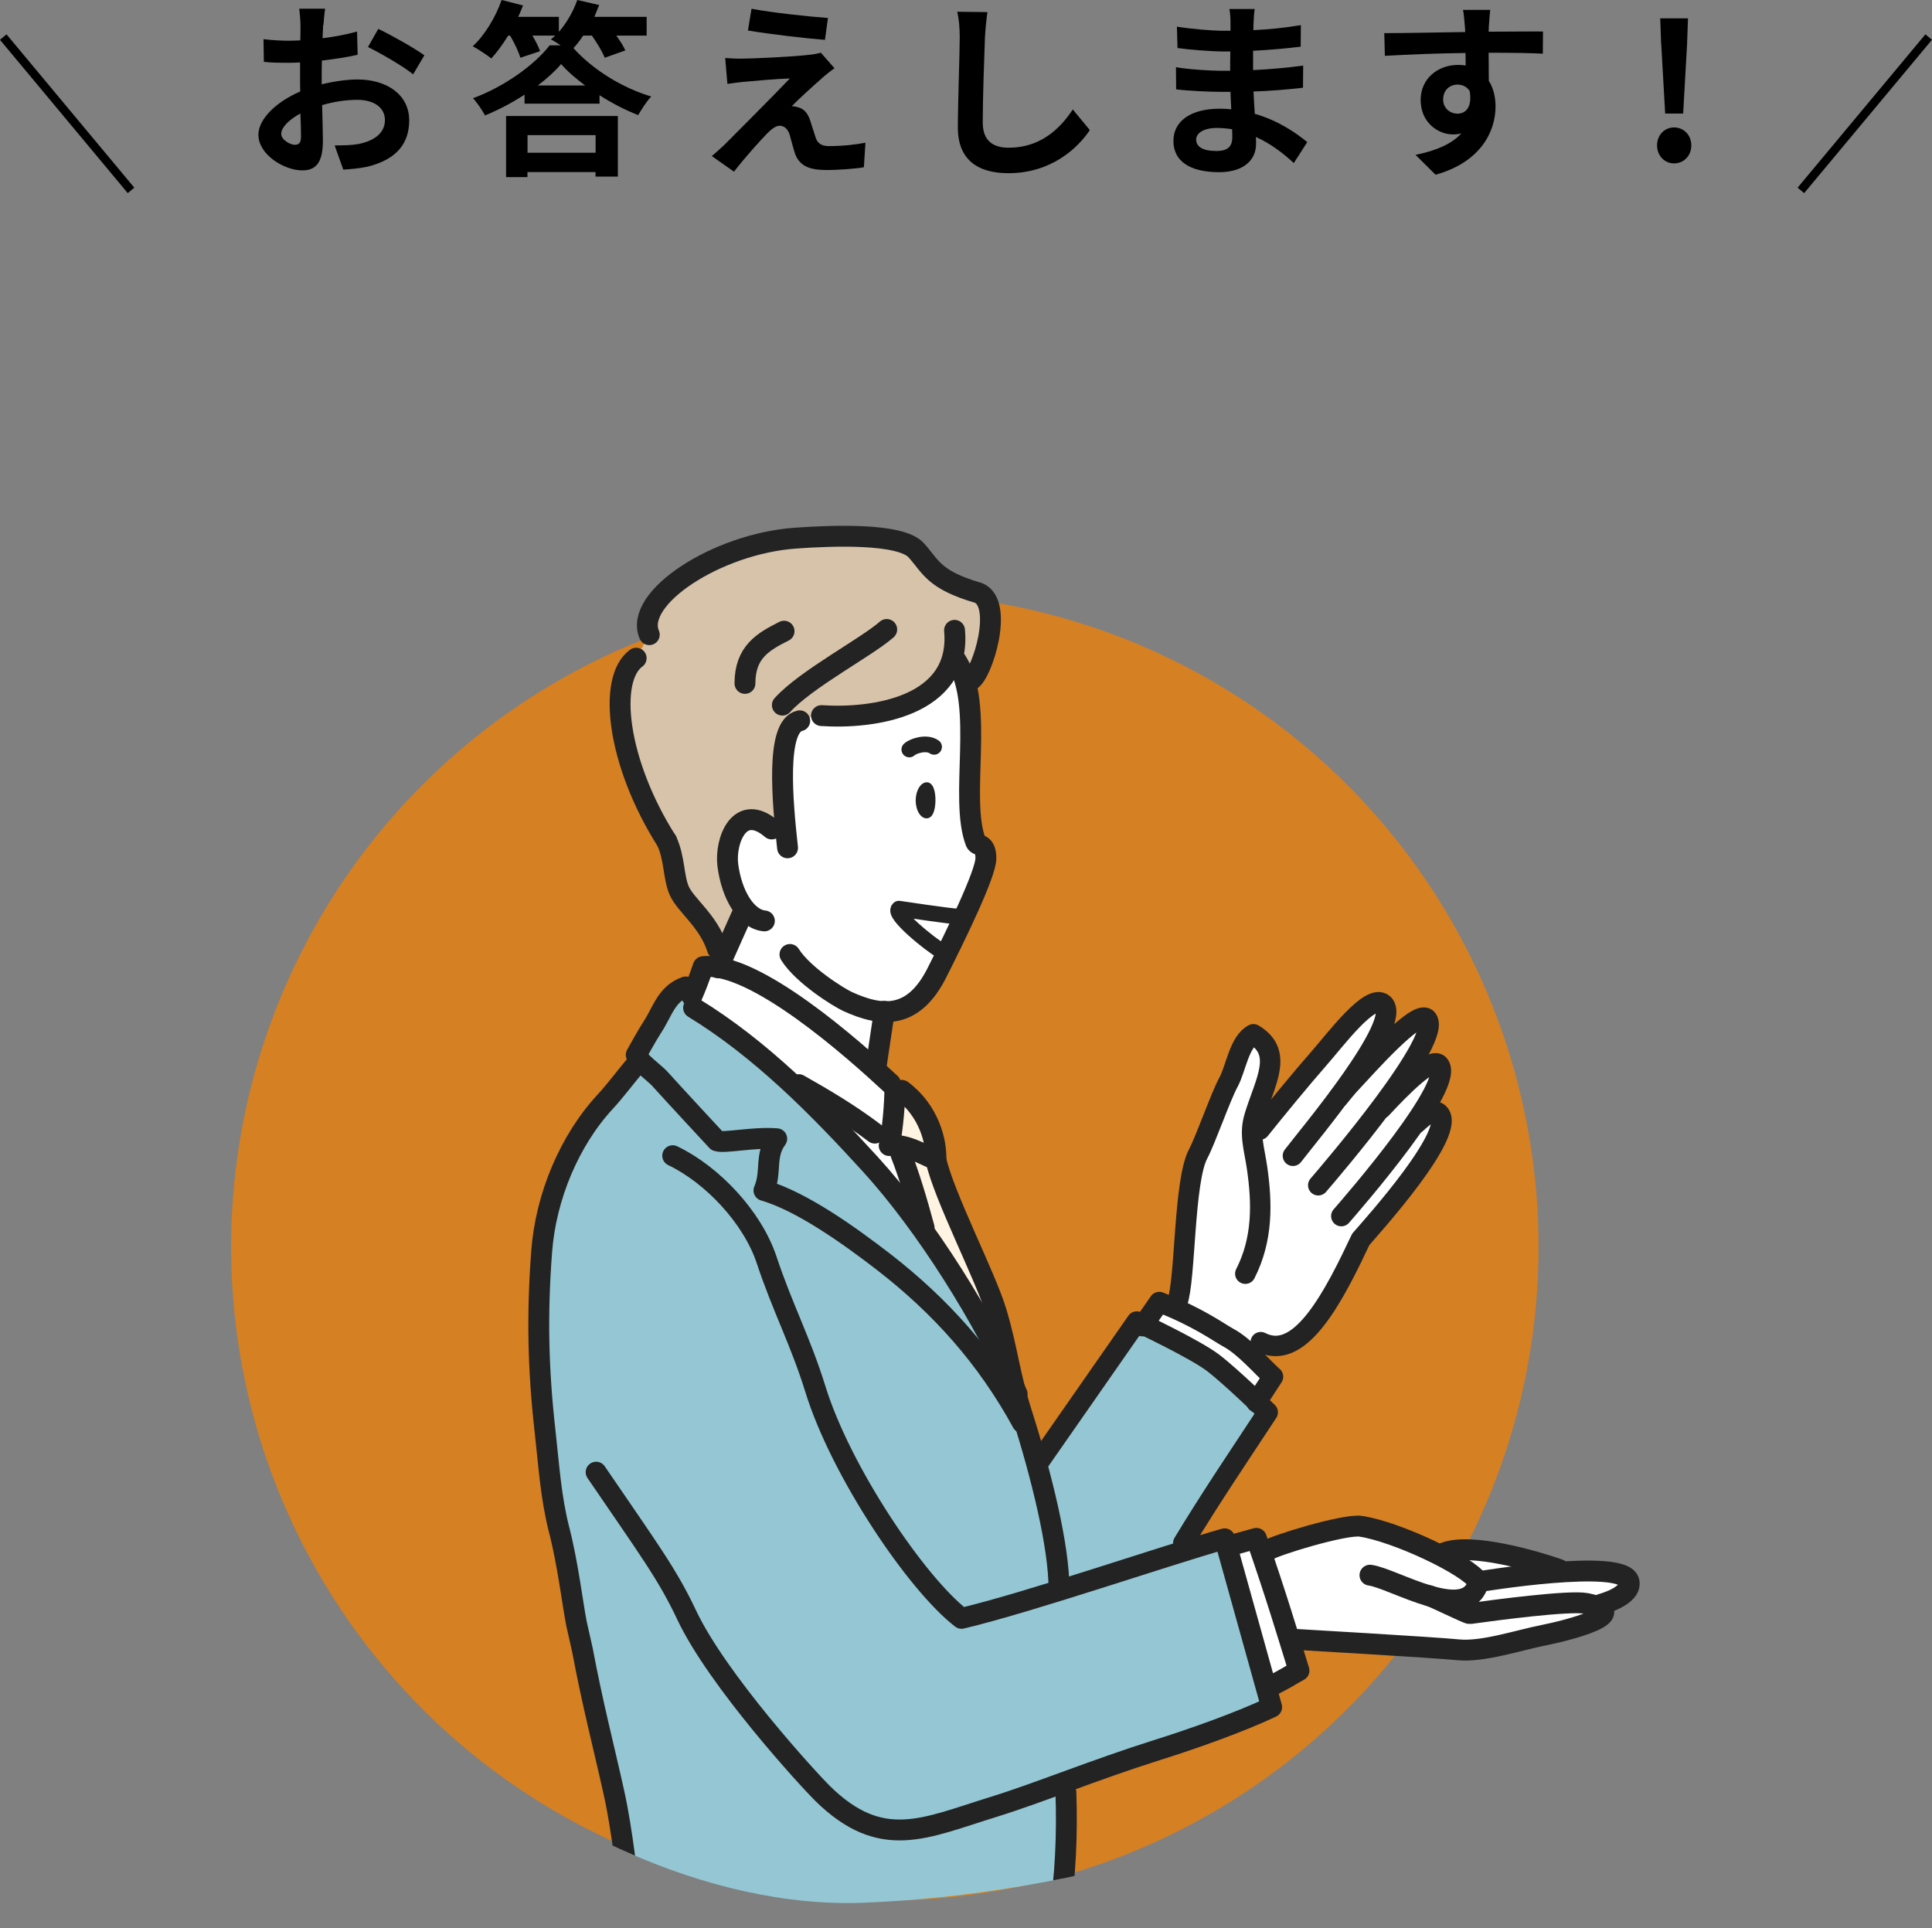 <?xml version="1.0" encoding="UTF-8"?>
<svg id="_レイヤー_2" data-name="レイヤー 2" xmlns="http://www.w3.org/2000/svg" xmlns:xlink="http://www.w3.org/1999/xlink" viewBox="0 0 226.77 226.33">
  <rect x="0" y="0" width="226.77" height="226.33" fill="#808080" stroke="none"/>
  <defs>
    <style>
      .cls-1, .cls-2, .cls-3, .cls-4, .cls-5 {
        fill: none;
      }

      .cls-6 {
        clip-path: url(#clippath);
      }

      .cls-2 {
        stroke-width: 1.84px;
      }

      .cls-2, .cls-3, .cls-4 {
        stroke: #232323;
        stroke-linecap: round;
        stroke-linejoin: round;
      }

      .cls-7 {
        fill: #fff;
      }

      .cls-8 {
        fill: #fff3e1;
      }

      .cls-9 {
        fill: #d58023;
      }

      .cls-10 {
        fill: #d6c3aa;
      }

      .cls-11 {
        fill: #232323;
      }

      .cls-12 {
        fill: #94c7d3;
      }

      .cls-3 {
        stroke-width: 2.45px;
      }

      .cls-4 {
        stroke-width: 2.4px;
      }

      .cls-5 {
        stroke: #000;
        stroke-miterlimit: 10;
      }
    </style>
    <clipPath id="clippath">
      <path class="cls-1" d="m200.38,178.35c-5,13-48,43-99,45-35.99,1.41-83-38-84-86.75S58.8,50.35,109.88,50.35s107.6,83.54,90.5,128Z"/>
    </clipPath>
  </defs>
  <g id="_テキスト" data-name="テキスト">
    <g>
      <g>
        <path d="m37.93,2.93c-.02.48-.04,1.01-.07,1.56,1.45-.18,2.9-.46,4.05-.79l.07,2.73c-1.25.29-2.77.51-4.2.68-.02.66-.02,1.34-.02,1.98v.81c1.5-.37,3.01-.57,4.22-.57,3.39,0,6.05,1.76,6.05,4.8,0,2.6-1.36,4.55-4.86,5.43-1.01.22-1.98.29-2.88.35l-1.01-2.84c.99,0,1.94-.02,2.71-.15,1.78-.33,3.19-1.21,3.19-2.82,0-1.5-1.32-2.38-3.23-2.38-1.36,0-2.79.22-4.14.62.04,1.74.09,3.45.09,4.2,0,2.73-.97,3.46-2.42,3.46-2.13,0-5.15-1.85-5.15-4.18,0-1.91,2.2-3.92,4.91-5.08-.02-.53-.02-1.06-.02-1.56v-1.85c-.42.02-.81.04-1.17.04-1.47,0-2.33-.02-3.08-.11l-.04-2.66c1.3.15,2.25.18,3.04.18.4,0,.84-.02,1.28-.04.02-.77.02-1.41.02-1.78,0-.46-.09-1.54-.15-1.94h3.04c-.07.4-.15,1.34-.2,1.92Zm-3.3,14.06c.4,0,.7-.18.7-.92,0-.55-.02-1.56-.07-2.75-1.34.73-2.25,1.63-2.25,2.4,0,.68,1.03,1.28,1.61,1.28Zm15.18-10.5l-1.32,2.24c-1.06-.9-3.94-2.55-5.3-3.21l1.21-2.13c1.69.81,4.25,2.27,5.41,3.1Z"/>
        <path d="m68.45,4.18c-.37.55-.75,1.06-1.14,1.47,2.38,2.64,5.83,4.69,9.13,5.68-.59.62-1.12,1.5-1.54,2.18-1.47-.57-3.06-1.39-4.53-2.33v.99h-8.8v-1.06c-1.45.95-3.04,1.78-4.64,2.44-.29-.55-.9-1.47-1.41-2.02,3.7-1.36,7.22-3.92,9-6.21h1.28c-.42-.29-.84-.55-1.14-.7.18-.13.33-.29.51-.44h-2.68c.37.64.73,1.3.9,1.83l-2.31.77c-.2-.68-.68-1.72-1.21-2.6h-.22c-.64,1.03-1.32,1.96-1.98,2.68-.51-.4-1.56-1.1-2.18-1.43,1.41-1.3,2.68-3.41,3.39-5.43l2.51.64c-.18.44-.35.9-.57,1.34h4.78v1.76c.92-1.06,1.69-2.4,2.16-3.74l2.57.59c-.18.46-.37.92-.57,1.39h6.14v2.2h-3.56c.44.62.84,1.23,1.06,1.74l-2.42.86c-.26-.7-.9-1.72-1.5-2.6h-.99Zm-9.04,9.44h13.11v7.11h-2.62v-.53h-7.99v.59h-2.51v-7.17Zm2.51,2.24v2.07h7.99v-2.07h-7.99Zm6.76-5.83c-1.1-.81-2.09-1.67-2.82-2.51-.71.84-1.65,1.69-2.73,2.51h5.54Z"/>
        <path d="m96.52,9.15c-1.01.86-3.06,2.75-3.59,3.32.2-.02.59.07.84.15.64.2,1.03.68,1.32,1.5.2.59.44,1.43.64,2,.2.68.68,1.03,1.54,1.03,1.69,0,3.21-.18,4.31-.4l-.18,2.88c-.9.18-3.17.33-4.31.33-2.09,0-3.21-.46-3.76-1.89-.22-.66-.48-1.69-.64-2.25-.24-.77-.73-1.06-1.17-1.06s-.92.35-1.45.88c-.75.77-2.4,2.57-3.92,4.51l-2.6-1.83c.4-.33.92-.79,1.52-1.36,1.12-1.14,5.63-5.63,7.64-7.75-1.54.04-4.18.29-5.44.4-.77.07-1.43.18-1.89.24l-.26-3.04c.51.04,1.3.09,2.11.07,1.03,0,6.03-.22,7.86-.46.42-.04,1.01-.15,1.25-.24l1.61,1.83c-.57.4-1.03.79-1.43,1.12Zm.66-7.04l-.35,2.57c-2.31-.18-6.42-.66-9.04-1.1l.42-2.55c2.46.46,6.69.92,8.98,1.08Z"/>
        <path d="m115.61,4.36c-.09,2.38-.26,7.3-.26,10.03,0,2.22,1.32,2.95,3.04,2.95,3.63,0,5.94-2.09,7.53-4.49l2,2.42c-1.41,2.11-4.53,5.06-9.55,5.06-3.61,0-5.94-1.58-5.94-5.35,0-2.95.22-8.74.22-10.63,0-1.03-.09-2.09-.29-2.97l3.54.04c-.13.92-.24,2.05-.29,2.93Z"/>
        <path d="m147.14,2.64c-.02.22-.02.55-.02.9,1.8-.09,3.63-.26,5.57-.59l-.02,2.53c-1.45.18-3.45.37-5.59.48v2.27c2.22-.11,4.09-.29,5.88-.53l-.02,2.6c-1.98.22-3.7.37-5.81.44.04.84.09,1.74.15,2.62,2.77.79,4.88,2.27,6.16,3.32l-1.58,2.46c-1.19-1.1-2.68-2.27-4.45-3.06.02.31.02.57.02.81,0,1.87-1.43,3.32-4.33,3.32-3.52,0-5.37-1.34-5.37-3.67s2.05-3.78,5.43-3.78c.46,0,.92.02,1.36.07-.04-.68-.07-1.39-.09-2.05h-1.14c-1.28,0-3.78-.11-5.24-.29l-.02-2.6c1.43.26,4.14.42,5.3.42h1.06c0-.73,0-1.52.02-2.27h-.81c-1.39,0-3.94-.2-5.39-.4l-.07-2.51c1.58.26,4.09.48,5.43.48h.86v-1.03c0-.42-.04-1.1-.13-1.52h2.97c-.07.44-.11.99-.13,1.56Zm-4.44,15.09c1.17,0,1.94-.33,1.94-1.61,0-.24,0-.55-.02-.95-.59-.09-1.19-.15-1.8-.15-1.56,0-2.42.62-2.42,1.36,0,.84.79,1.34,2.31,1.34Z"/>
        <path d="m174.75,3.04c0,.18,0,.42-.02.68,2.22,0,5.24-.04,6.38-.02l-.02,2.6c-1.32-.07-3.37-.11-6.36-.11,0,1.12.02,2.33.02,3.3.53.84.79,1.87.79,3.01,0,2.86-1.67,6.51-7.04,8.01l-2.35-2.33c2.22-.46,4.16-1.19,5.37-2.51-.31.07-.64.11-.99.11-1.69,0-3.78-1.36-3.78-4.05,0-2.49,2-4.11,4.4-4.11.31,0,.59.02.88.07,0-.48,0-.99-.02-1.47-3.32.04-6.75.18-9.46.33l-.07-2.66c2.51,0,6.51-.09,9.5-.13-.02-.29-.02-.51-.04-.68-.07-.9-.15-1.65-.22-1.92h3.19c-.04.35-.13,1.54-.15,1.89Zm-3.67,10.3c.92,0,1.74-.7,1.43-2.64-.31-.51-.84-.77-1.43-.77-.86,0-1.69.59-1.69,1.76,0,1.01.81,1.65,1.69,1.65Z"/>
        <path d="m194.5,17.07c0-1.21.86-2.11,2-2.11s2.02.9,2.02,2.11-.88,2.11-2.02,2.11-2-.92-2-2.11Zm.48-11.86l-.11-3.06h3.26l-.11,3.06-.46,8.12h-2.11l-.46-8.12Z"/>
      </g>
      <line class="cls-5" x1=".38" y1="4.35" x2="15.38" y2="22.35"/>
      <line class="cls-5" x1="226.38" y1="4.35" x2="211.38" y2="22.35"/>
      <g>
        <circle class="cls-9" cx="103.86" cy="146.37" r="76.73"/>
        <g class="cls-6">
          <g>
            <path class="cls-7" d="m88.21,122.75c2.51,1.87,4.79,3.81,6.88,6.17,4.42,4.98,9.63,11.62,13.82,16.83.79.98,2.17,3.08,3.77,5.57-2.08-3.34-3.87-5.95-3.87-5.95,0,0-1.97-7.11-3.06-9.9l-.92-1.01.21-6.96c-4.29-3.98-16.41-14.64-22.49-14.03-.4,1.18-.85,2.34-1.33,3.47.01.17.03.35.04.51,2.44,1.12,4.76,3.66,6.96,5.29Z"/>
            <path class="cls-7" d="m144.51,181.4l4.57,16.55c1.89-.9,2.5-1.38,3.4-1.85-1.38-4.44-2.6-8.58-5-15.52,0,0-.56.14-2.96.82Z"/>
            <path class="cls-7" d="m144.21,157.04c-1.12-.6-3.51-2.41-8.14-4.2,0,0-.76,1.1-1.97,2.83l8.27,4.29,5.09,4.63c.64-.97,1.29-1.97,1.95-3-1.23-1.09-3.33-3.55-5.21-4.56Z"/>
            <path class="cls-12" d="m125.93,208.97c4.36-1.62,3.84-1.92,9.39-3.68,6.04-1.91,11.23-3.95,13.94-5.36-1.31-5.73-3.27-12.81-5.82-18.84,0,0-5.52,1.62-5.36,1.34,4.34-7.29,6.19-9.68,10.7-16.67-1.23-1.09-4.44-5.28-6.31-6.28-1.12-.6-4.18-2.95-8.82-4.75,0,0-9.21,13.52-12.01,17.47-.5-3.95-1.87-6.3-3.27-10.21-1.04-2.9-3.52-7.19-5.7-10.69-1.6-2.48-2.99-4.59-3.77-5.57-4.18-5.2-9.4-11.85-13.82-16.83-2.1-2.36-4.37-4.31-6.88-6.17-2.2-1.64-7.39-4.07-7.41-4.24-.2-1.9-.82-3.47-2.45-1.43,0,0-3.89,7.75-4.08,8.17-.84,1.85-1.8,2.52-3.23,4.06-4.2,4.53-6.98,11.16-7.46,17.58-.57,7.51-.42,13.89.41,21.23.43,3.85.67,7.68,1.64,11.45,1.04,4.04,1.59,8.77,2.04,11.03l4.98,21.03c.41,2.65-.2,10.44,1.43,11.25,1.38.69,50.23,1.23,50.23,1.23l1.63-15.13Z"/>
            <path class="cls-8" d="m105.03,128h.82c3.27,2.45,4.08,6.13,4,8.13-.03-.01.18.64.55,1.78,1.63,4.35,5.49,12.54,6.55,16.13,1.36,4.59,1.51,7.23,2.97,11.84,0,0-3.89-9.9-5.73-12.97-4.67-7.79-6.43-8.27-8.45-17.46,0,0-.77-1.06-1.38-.98.45-2.02.67-5.24.66-6.47Z"/>
            <path class="cls-7" d="m191.21,185.67c-.27-1.34-4.25-1.41-8.37-1.11l.13-.33c-2.92-1.02-10.28-3.16-13.42-1.95,0,0-.41,0-1.09,0-2.95-1.45-6.47-2.78-8.74-3.12-1.9-.28-10.22,2.26-10.99,2.86l1.9,6.43,1.33,3.98s16.42.95,19.2,1.23c2.87.29,7.12-1.14,9.97-1.7,2.63-.52,10.03-2.37,5.87-3.55l.98-.11s3.57-.93,3.23-2.63Z"/>
            <path class="cls-7" d="m168.86,130.66c-.57-.43-1.18-.13-2.7,1.26h-.14c2.22-3.23,3.76-6.14,2.81-7-.97-.74-4.35,2.67-6.71,5.21,0,0,6.63-9.37,5.29-10.6-1.24-.95-7.12,5.74-8.68,7.39-.1.1,4.87-7.98,3.62-9.09-1.55-1.28-5.56,4.16-7.69,6.57-1.63,1.84-5.01,5.94-6.8,8.19l-.76,1.91c-.17-1.14-.23-2.21.15-3.44,1.25-4.12,3.47-7.5-.13-9.64-1.68.87-2.06,4.01-2.91,5.59-.95,1.75-2.69,6.78-3.58,8.45-1.71,3.22-1.46,14.7-2.44,17.42l.81.66,8.27,5.62.72-1.59c4.06,2.07,7.63-3.32,11.39-11.34l.36-.74c1.34-1.56,11.42-12.71,9.13-14.81Z"/>
            <path class="cls-7" d="m90.58,97.31c-1-5.35-2.13-12.36,2.27-13.11l17.56-12.25c6.22,8.43,1.63,22.77,4.7,27.36,2.04,3.06-2.76,10.15-5.12,14.85-1.72,3.42-3.8,4.48-6.12,4.58-.58.02-.58,6.92-.58,6.92,0,0-8.73-7.96-14.55-10.57l-4.75-1.84,3.22-6.59c-.92-.31-1.35-1.66-1.79-5.11-.36-2.83,1.37-7.48,5.15-4.25Z"/>
            <path class="cls-10" d="m114.85,69.6c-3.11-1.84-3.98-3.19-7.3-5-2.41-1.31-9.9-1.74-14.19-1.43-9.21.66-17.15,6.43-17.15,11.33l-1.53,2.76c-3.37,2.14-2.25,12.25,3.57,21.44,0,0,.88,4.47,1.46,5.82.64,1.51,2.78,3.09,4,5.61l1.06,1.75,3.05-4.73c-1.21-1.16-2.09-3.24-2.39-5.58-.36-2.83,2.42-7.52,6.2-4.29.41-2.1-.44-6.07,0-7.96,0-1.63-.82-3.06,1.63-4.7l2.65-.61,2.96.61c2.63,0,10.72-2.45,12.97-6.33l2.09,1.58c1.38-.77,4.03-8.42.92-10.26Z"/>
            <g>
              <path class="cls-3" d="m112.25,77.57c3.37,5.21.3,16.12,2.28,21.27.2.52,1.19.07,1.19,1.91s-3.67,9.31-5.74,13.42c-2.75,5.47-6.42,5.27-10.52,3.38-.98-.45-5.21-3.06-6.74-5.51"/>
              <path class="cls-3" d="m90.58,97.31c-3.78-3.23-5.51,1.41-5.15,4.25.44,3.45,2.14,6.33,4.29,6.54"/>
              <path class="cls-3" d="m93.87,84.61c-2.86.61-2.02,9.56-1.43,14.91"/>
              <line class="cls-3" x1="87.06" y1="107.43" x2="84.3" y2="113.61"/>
              <line class="cls-3" x1="103.8" y1="118.71" x2="102.83" y2="125.2"/>
              <path class="cls-3" d="m104.52,127.19c-4.29-3.98-15.9-14.34-21.98-13.72-.4,1.17-.84,2.35-1.33,3.47"/>
              <path class="cls-3" d="m105.03,128c0,1.23-.21,4.46-.66,6.47,1.92-.25,3.77.98,5.48,1.65.08-2-.73-5.68-4-8.13"/>
              <path class="cls-3" d="m124.3,186.51c0-5-2.04-13.27-4.38-20.63-1.47-4.61-1.61-7.25-2.97-11.84-1.22-4.12-6.2-13.72-7.1-17.91"/>
              <path class="cls-3" d="m105.74,135.46c.97,2.48,1.87,5.46,2.73,8.66"/>
              <path class="cls-3" d="m78.25,98.7c.95,2.05.78,4.22,1.46,5.82.74,1.74,3.47,3.57,4.49,6.84"/>
              <path class="cls-11" d="m109.8,94c-.02,1.17-.35,2.08-1.06,2.06-.71-.01-1.27-.97-1.26-2.14.02-1.17.61-2.11,1.32-2.09.71.01,1.02,1,1,2.17Z"/>
              <path class="cls-2" d="m109.64,87.67c-.87-.61-2.44-.13-2.91.31"/>
              <path class="cls-2" d="m112.4,107.58c-.77,0-6.89-.92-6.89-.92-.82.61,3.78,4.29,4.9,4.9"/>
              <path class="cls-3" d="m96.42,84c6.02.41,16.44-1.02,15.62-10.01"/>
              <path class="cls-3" d="m76.21,74.5c-1.84-4.29,7.94-10.68,17.15-11.33,4.29-.31,12.36-.62,14.19,1.43,1.74,1.94,2.04,3.47,7.3,5,3.01,1.23.46,9.5-.92,10.26"/>
              <path class="cls-3" d="m74.67,77.26c-3.37,2.45-2.25,12.25,3.57,21.44"/>
              <path class="cls-3" d="m148.73,182.02c.76-.59,9.09-3.14,10.99-2.86,4.15.62,12.54,4.56,13.82,6.51-1.19,5.1-10.02-.43-12.74-.77"/>
              <path class="cls-3" d="m74.52,125.12c-1.14,1.36-2.26,2.87-3.48,4.2-4.2,4.53-6.98,11.16-7.46,17.58-.57,7.51-.42,13.89.41,21.23.43,3.85.67,7.68,1.64,11.45,1.04,4.04,1.59,8.77,2.04,11.03l.69,3.06c1.23,6.53,2.47,11.21,3.7,16.75,1.03,4.61,1.61,10.62,2.02,13.48"/>
              <path class="cls-3" d="m102.68,133.01c-2.86-2.17-5.85-3.96-8.92-5.69"/>
              <path class="cls-3" d="m167.68,187.29c.2-.03,4.6,2.16,4.84,2.12,2.86-.4,11.71-1.58,13.68-1.19,5.82,1.16-2.29,3.19-5.07,3.74-2.85.56-7.09,1.99-9.97,1.7-2.77-.28-19.2-1.23-19.2-1.23"/>
              <path class="cls-3" d="m173.54,185.67s17.1-2.83,17.67,0c.34,1.7-3.23,2.63-3.23,2.63"/>
              <path class="cls-3" d="m169.55,182.27c3.14-1.2,10.5.93,13.42,1.95"/>
              <path class="cls-3" d="m144.51,181.4c2.4-.68,2.96-.82,2.96-.82,2.4,6.94,3.62,11.08,5,15.52-.9.47-1.51.95-3.4,1.85"/>
              <path class="cls-3" d="m78.96,135.66c4.64,2.22,9.37,7.23,11.03,12.25,1.83,5.53,3.98,9.54,5.71,15.13,2.97,9.65,11.86,22.85,17.16,26.93,8.09-1.92,23.68-7.3,30.89-9.34l5.51,19.76c-3.82,1.81-9.43,3.78-13.48,5.05-7.32,2.31-13.94,5.05-19.25,6.69-7.97,2.45-13.07,5.21-20.01-1.64-1.59-1.57-12.3-13.23-15.93-20.93-2.25-4.78-4.49-7.76-10.62-16.75"/>
              <path class="cls-3" d="m125.11,210.4c.17,4.69-.03,10.07-.82,14.7"/>
              <path class="cls-3" d="m91.83,82.77c2.76-3.06,9.8-6.74,12.25-8.88"/>
              <path class="cls-3" d="m92.03,74.09c-2.45,1.23-4.59,2.45-4.59,6.13"/>
              <path class="cls-4" d="m138.19,152.87c.98-2.72.74-14.2,2.44-17.42.89-1.67,2.63-6.71,3.58-8.45.85-1.57,1.24-4.71,2.91-5.59,3.6,2.15,1.39,5.52.13,9.64-.65,2.13-.02,3.78.31,6.11.58,4.08.68,8.29-1.39,12.35"/>
              <path class="cls-4" d="m147.87,132.6c1.79-2.25,5.17-6.35,6.8-8.19,2.13-2.42,6.14-7.86,7.69-6.57,2.43,2.16-8.82,15.49-10.6,17.83"/>
              <path class="cls-4" d="m157.11,128.84c.54-.65.99-1.23,1.64-1.91,1.56-1.65,7.43-8.34,8.68-7.39,2.3,2.1-11.35,18.03-12.7,19.59"/>
              <path class="cls-4" d="m162.13,130.13c2.36-2.54,5.73-5.95,6.71-5.21,2.3,2.1-10.05,16.27-11.4,17.83"/>
              <path class="cls-4" d="m166.16,131.92c1.52-1.39,2.13-1.69,2.7-1.26,2.3,2.1-7.78,13.25-9.13,14.81l-.36.74c-3.76,8.02-7.33,13.41-11.39,11.34"/>
              <path class="cls-4" d="m134.1,155.67c1.21-1.74,1.97-2.83,1.97-2.83,4.63,1.79,7.02,3.6,8.14,4.2,1.87,1,3.97,3.47,5.21,4.56-.66,1.03-1.31,2.03-1.95,3"/>
              <path class="cls-4" d="m122.05,171.46c3.67-5.26,8.66-12.42,11.38-16.33,0,0,6.8,3.2,8.95,4.84,2.14,1.63,6.42,5.81,6.42,5.81-3.43,5.22-6.52,9.76-9.91,15.35"/>
              <path class="cls-3" d="m81.41,118.3c7.83,4.78,14.53,11.55,20.76,18.38,6.47,7.09,13.47,18.23,17.22,26.96"/>
              <path class="cls-3" d="m80.49,115.85c-2.28.8-2.71,2.89-3.94,4.75-.53.8-1.87,3.22-1.87,3.22.12.66,2.25,2.24,2.71,2.75,1.62,1.81,6.77,7.35,6.77,7.35.88.31,4.23-.47,7.01-.25-1.45,1.96-.56,3.9-1.5,6.07,4.49,1.29,10.24,5.46,13.98,8.34,6.75,5.22,12.17,11.27,16.35,18.92"/>
              <rect class="cls-1" x="81.72" y="57.35" width="28.69" height="14.6"/>
              <rect class="cls-1" x="187.09" y="181.1" width="8.58" height="11.03"/>
            </g>
          </g>
        </g>
      </g>
    </g>
  </g>
</svg>